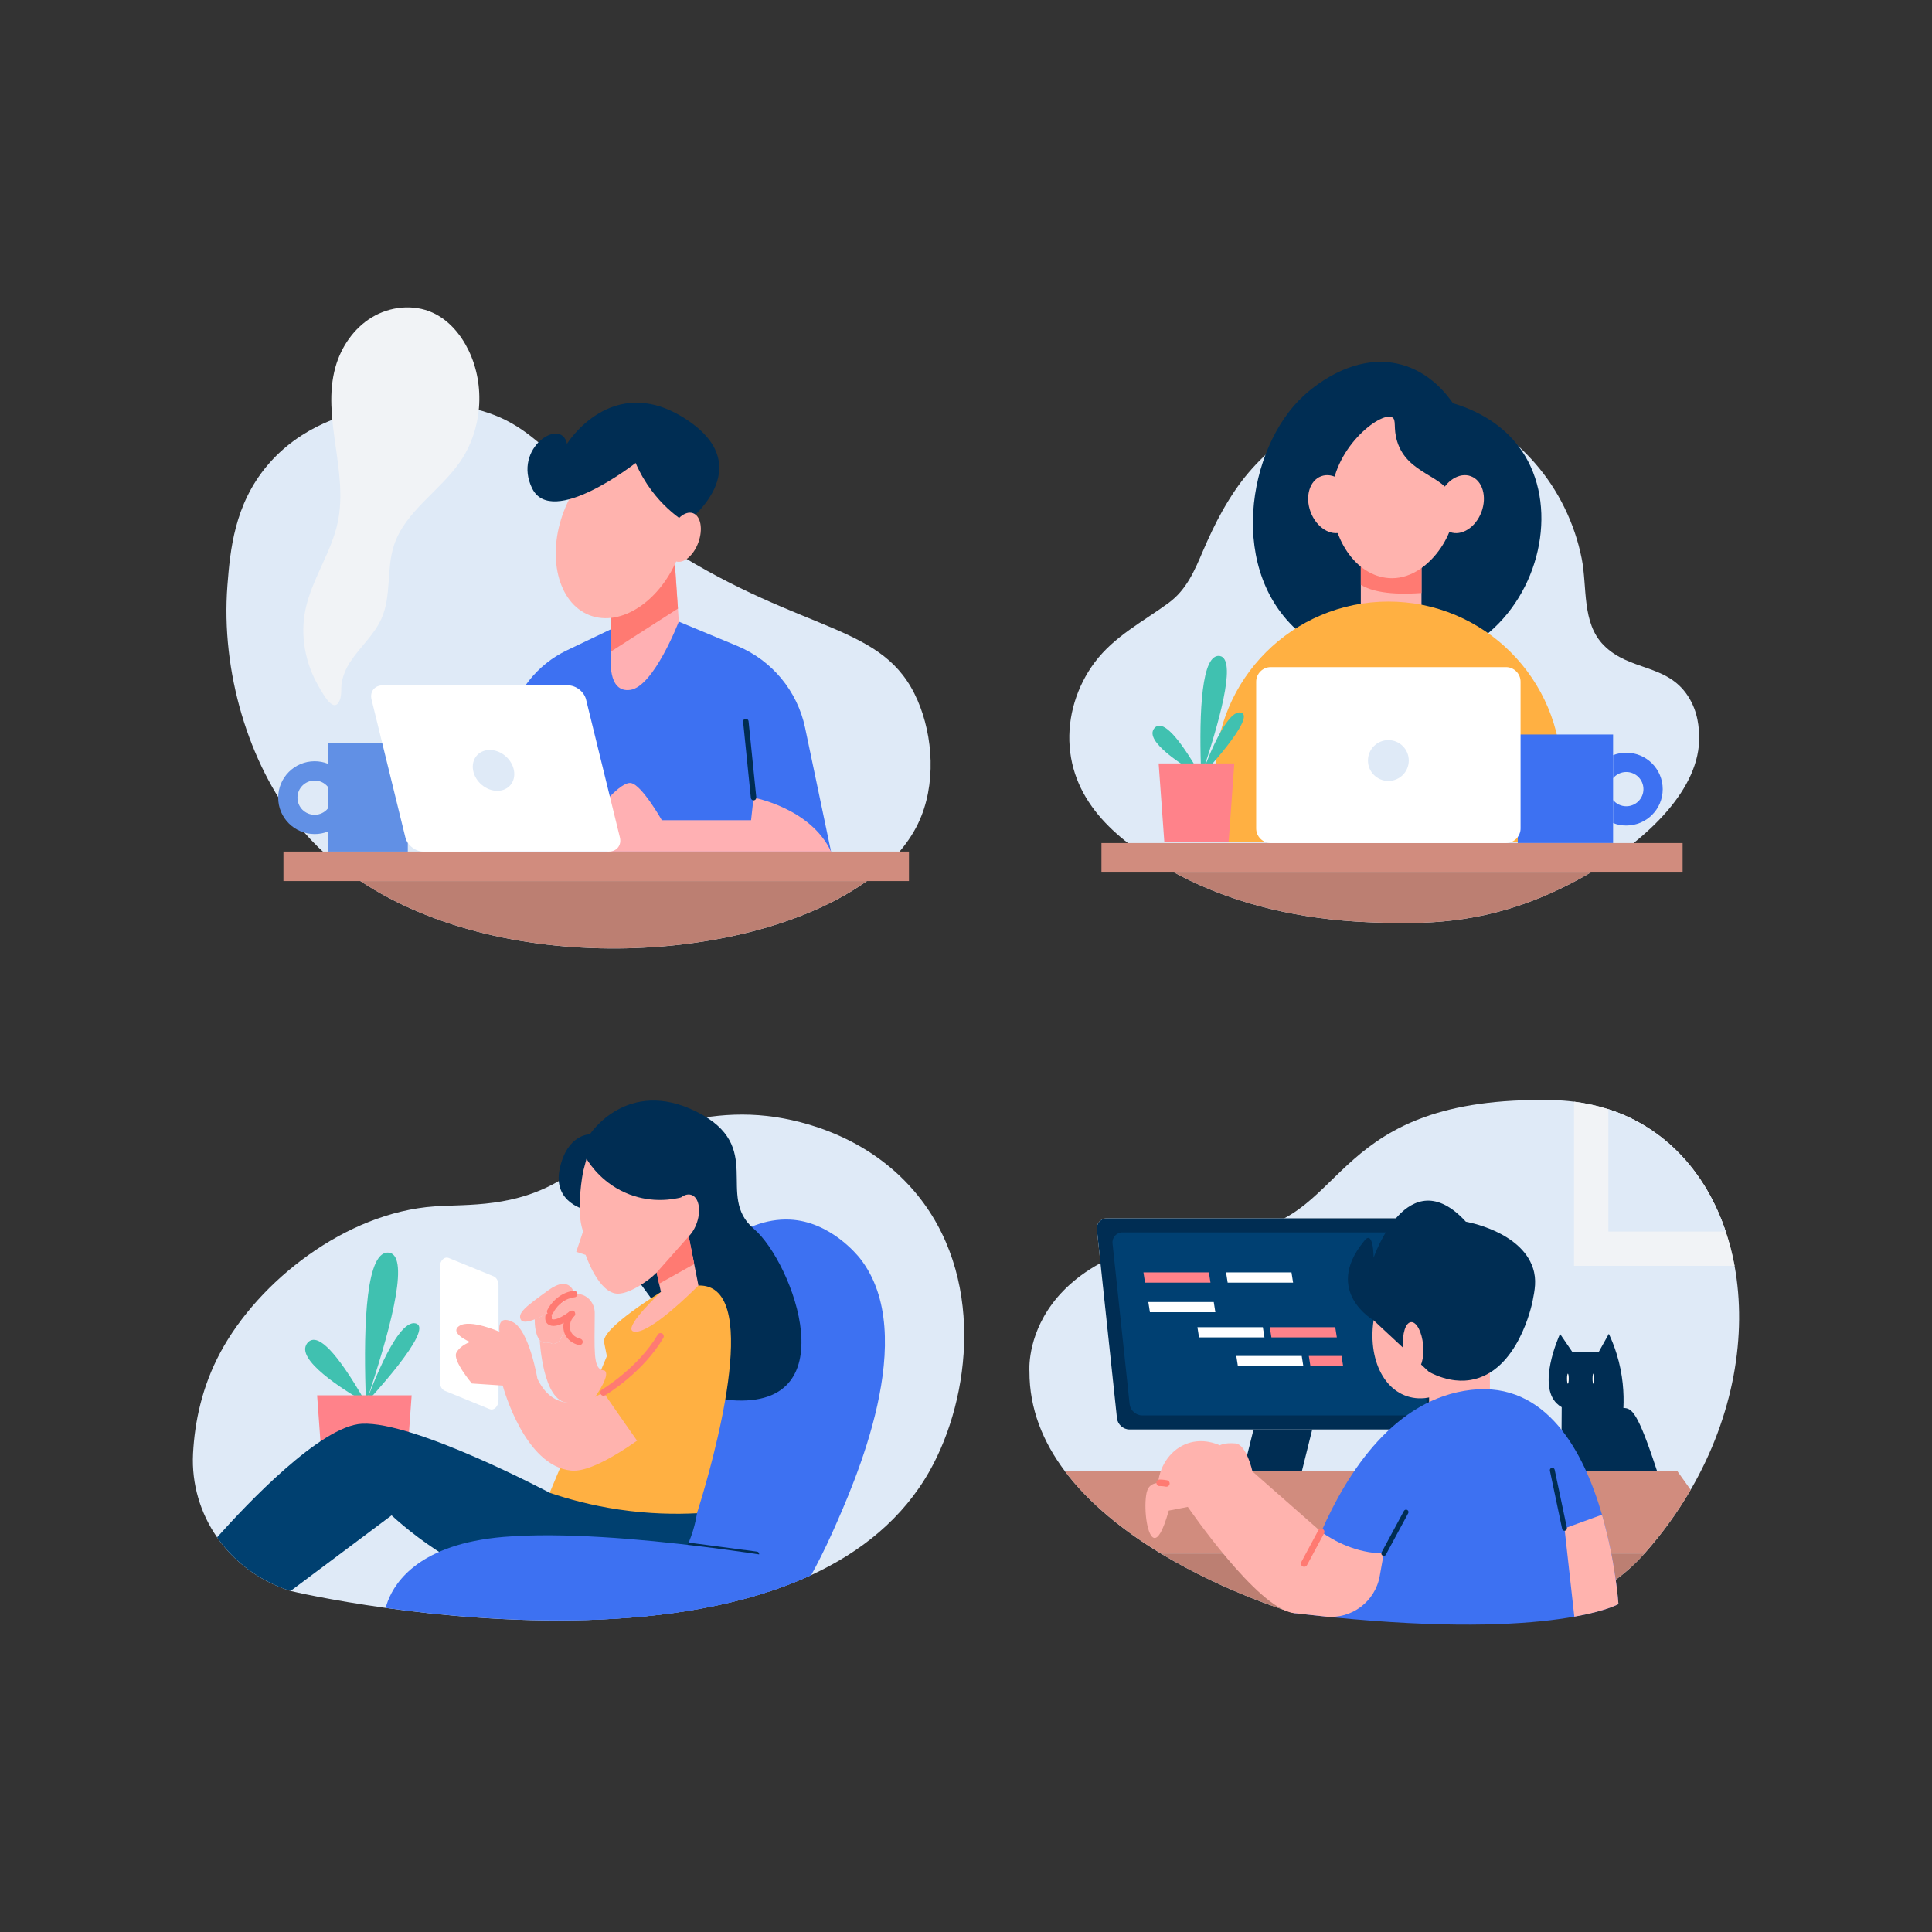 <?xml version="1.0" encoding="utf-8"?>
<!-- Generator: Adobe Illustrator 27.5.0, SVG Export Plug-In . SVG Version: 6.00 Build 0)  -->
<svg version="1.1" xmlns="http://www.w3.org/2000/svg" xmlns:xlink="http://www.w3.org/1999/xlink" x="0px" y="0px"
	 viewBox="0 0 500 500" style="enable-background:new 0 0 500 500;" xml:space="preserve">
<rect x="0" y="0" width="500" height="500" fill="#333333" stroke="none"/>
<!-- <g id="BACKGROUND">
	<rect style="opacity:0.1;fill:#FFFFFF;" width="500" height="500"/>
</g> -->
<g id="OBJECTS">
	<g>
		<g>
			<path style="fill:#DFEAF7;" d="M439.74,190.535c0.359,13.458-13.099,26.463-28.086,35.278
				c-5.247,3.096-10.664,5.663-15.761,7.569c-16.402,6.134-30.2,5.663-40.393,5.342c-0.151-0.019-0.283-0.019-0.434-0.019
				c-0.321-0.019-0.661-0.019-0.982-0.038c-16.875-0.698-33.957-4.341-48.981-12.212c-0.396-0.208-0.793-0.415-1.189-0.642
				c-12.948-6.927-25.878-16.818-27.086-32.579c-0.604-7.758,1.85-15.648,6.512-21.857c5.04-6.701,12.401-10.457,19.045-15.308
				c4.681-3.416,6.757-8.362,8.947-13.496c1.529-3.567,3.19-7.097,5.096-10.495c1.057-1.85,2.152-3.643,3.36-5.398
				c8.437-12.288,22.405-21.291,37.203-23.405c15.421-2.189,30.144,5.002,40.242,16.573c6.097,6.965,10.287,15.572,12.099,24.651
				c1.491,7.418-0.038,16.704,5.738,22.518c6.701,6.739,16.327,4.738,21.782,13.137C439.57,184.325,439.684,188.685,439.74,190.535z
				"/>
		</g>
		<g>
			<g>
				<path style="fill:#002D53;" d="M385.439,163.617c13.699-11.736,17.771-33.166,8.401-46.956
					c-5.402-7.95-13.727-11.09-17.816-12.297c-1.7-2.475-6.009-7.979-13.306-9.984c-12.725-3.496-23.769,6.608-25.33,8.036
					c-14.622,13.378-20.125,46.051-0.162,62.013C350.196,174.799,371.336,175.7,385.439,163.617z"/>
			</g>
			<g>
				<g>
					<rect x="352.178" y="144.139" style="fill:#FFB3AE;" width="15.704" height="19.366"/>
				</g>
				<g>
					<path style="fill:#FF7A72;" d="M367.882,144.139v9.324c-8.286,0.604-13.024-0.472-15.704-2.114v-7.21H367.882z"/>
				</g>
				<g>
					<path style="fill:#FFB3AE;" d="M383.394,132.509c-1.497,3.987-5.14,6.307-8.136,5.181c-2.996-1.125-4.211-5.269-2.713-9.256
						c1.497-3.987,5.14-6.307,8.136-5.181C383.677,124.378,384.891,128.522,383.394,132.509z"/>
				</g>
				<g>
					<path style="fill:#FFB3AE;" d="M339.188,132.509c1.497,3.987,5.14,6.307,8.136,5.181c2.996-1.125,4.211-5.269,2.713-9.256
						c-1.497-3.987-5.14-6.307-8.136-5.181C338.905,124.378,337.691,128.522,339.188,132.509z"/>
				</g>
				<g>
					<path style="fill:#FFB3AE;" d="M375.903,128.816c2.526,6.948-5.446,20.82-15.645,20.82c-8.641,0-15.645-9.321-15.645-20.82
						c0-12.526,12.569-22.347,15.645-20.82c1.237,0.614,0.221,2.696,1.334,6.27C364.248,122.791,373.75,122.895,375.903,128.816z"/>
				</g>
			</g>
			<g>
				<path style="fill:#FFB042;" d="M404.113,217.942h-89.61v-17.455c0-24.745,20.06-44.805,44.805-44.805l0,0
					c24.745,0,44.805,20.06,44.805,44.805V217.942z"/>
			</g>
		</g>
		<g>
			<g>
				<g>
					<rect x="392.791" y="190.09" style="fill:#3D71F2;" width="24.675" height="28.092"/>
				</g>
				<g>
					<path style="fill:#3D71F2;" d="M425.322,204.232c0,2.446-1.995,4.427-4.441,4.427c-1.38,0-2.61-0.628-3.416-1.612v5.957
						c1.052,0.424,2.214,0.642,3.416,0.642c5.206,0,9.428-4.208,9.428-9.414c0-5.206-4.222-9.428-9.428-9.428
						c-1.202,0-2.364,0.219-3.416,0.642v5.957c0.806-0.984,2.036-1.612,3.416-1.612
						C423.328,199.791,425.322,201.772,425.322,204.232z"/>
				</g>
			</g>
			<g>
				<rect x="285.055" y="218.182" style="fill:#D18C7E;" width="150.405" height="7.63"/>
			</g>
			<g>
				<g>
					<path style="fill:#40C1B0;" d="M310.87,200.875c-0.517-13.327-0.331-30.132,4.087-31.082c0.152-0.033,0.68-0.138,1.211,0.135
						C319.744,171.771,315.615,186.776,310.87,200.875z"/>
				</g>
				<g>
					<path style="fill:#40C1B0;" d="M310.87,200.875c-6.517-11.425-9.659-13.501-11.295-12.993c-0.618,0.192-1.061,0.766-1.225,1.3
						C297.22,192.871,307.978,199.218,310.87,200.875z"/>
				</g>
				<g>
					<path style="fill:#40C1B0;" d="M310.87,200.875c0,0,6.08-17.499,10.283-16.459C325.356,185.456,310.87,200.875,310.87,200.875z
						"/>
				</g>
				<g>
					<polygon style="fill:#FF828A;" points="301.329,217.942 317.967,217.942 319.44,197.572 299.856,197.572 					"/>
				</g>
			</g>
			<g>
				<g>
					<path style="fill:#FFFFFF;" d="M393.521,214.407c0,2.076-1.699,3.775-3.775,3.775h-60.875c-2.076,0-3.775-1.699-3.775-3.775
						v-37.985c0-2.076,1.699-3.775,3.775-3.775h60.875c2.076,0,3.775,1.699,3.775,3.775V214.407z"/>
				</g>
				<g>
					<circle style="fill:#DFEAF7;" cx="359.308" cy="196.824" r="5.282"/>
				</g>
			</g>
			<g>
				<path style="fill:#BC7F72;" d="M411.654,225.813c-5.247,3.096-10.664,5.663-15.761,7.569c-16.402,6.134-30.2,5.663-40.393,5.342
					c-0.151-0.019-0.283-0.019-0.434-0.019c-0.321-0.019-0.661-0.019-0.982-0.038c-16.875-0.698-33.957-4.341-48.981-12.212
					c-0.396-0.208-0.793-0.415-1.189-0.642H411.654z"/>
			</g>
		</g>
	</g>
	<g>
		<g>
			<g>
				<path style="fill:#DFEAF7;" d="M437.544,385.558c-3.289,5.673-7.25,11.195-11.933,16.464l-0.017,0.017
					c-0.05,0.05-0.101,0.118-0.151,0.168c-9.298,10.439-22.809,16.128-36.789,15.944l-53.824-0.705c0,0-17.22-5.018-34.406-15.407
					c-0.017,0-0.017-0.017-0.034-0.017c-9.197-5.572-18.394-12.722-24.889-21.416c-5.539-7.401-9.113-15.978-9.08-25.712
					c0,0-2.786-34.523,55.72-36.47c26.736-3.122,22.187-34.876,79.502-33.717c1.964,0.034,3.877,0.168,5.706,0.403
					c3.122,0.386,6.092,1.057,8.895,1.947c14.903,4.834,25.326,16.599,30.361,31.653c0.957,2.853,1.729,5.824,2.299,8.895
					C452.162,345.362,448.755,366.291,437.544,385.558z"/>
			</g>
			<g>
				<g>
					<path style="fill:#F1F3F6;" d="M448.9,327.601h-41.543V285.11c3.123,0.394,6.085,1.065,8.886,1.955
						c14.913,4.83,25.331,16.591,30.365,31.65C447.572,321.56,448.331,324.537,448.9,327.601z"/>
				</g>
				<g>
					<path style="fill:#DFEAF7;" d="M446.609,318.715h-30.365v-31.65C431.156,291.895,441.575,303.656,446.609,318.715z"/>
				</g>
			</g>
		</g>
		<g>
			<g>
				<path style="fill:#002D53;" d="M428.811,380.612h-24.747c0.035-5.477,0.069-10.954,0.104-16.431
					c-0.508-0.286-0.937-0.616-1.3-0.975c-4.872-4.82,0.268-16.651,0.868-17.996c1.081,1.588,2.163,3.175,3.244,4.763h6.718
					c0.89-1.592,1.78-3.184,2.67-4.775c0.715,1.516,1.403,3.222,1.994,5.114c1.704,5.458,1.948,10.387,1.775,14.069
					C422.296,364.462,423.744,365.136,428.811,380.612z"/>
			</g>
			<g>
				<path style="fill:#FFFFFF;" d="M405.988,356.811c0,0.719-0.1,1.303-0.224,1.303c-0.124,0-0.224-0.583-0.224-1.303
					c0-0.719,0.101-1.303,0.224-1.303C405.888,355.508,405.988,356.092,405.988,356.811z"/>
			</g>
			<g>
				<path style="fill:#FFFFFF;" d="M412.593,356.811c0,0.719-0.1,1.303-0.224,1.303s-0.224-0.583-0.224-1.303
					c0-0.719,0.1-1.303,0.224-1.303S412.593,356.092,412.593,356.811z"/>
			</g>
		</g>
		<g>
			<g>
				<g>
					<polygon style="fill:#002D53;" points="336.956,380.613 321.764,380.613 327.736,356.578 342.928,356.578 					"/>
				</g>
				<g>
					<g>
						<path style="fill:#FFFFFF;" d="M373.296,367.048c0.17,1.596-1.005,2.902-2.61,2.902h-78.388c-1.605,0-3.057-1.306-3.227-2.902
							l-5.196-48.849c-0.17-1.596,1.005-2.902,2.61-2.902h78.388c1.605,0,3.057,1.306,3.227,2.902L373.296,367.048z"/>
					</g>
					<g>
						<path style="fill:#002D53;" d="M373.296,367.048c0.17,1.596-1.005,2.902-2.61,2.902h-78.388c-1.605,0-3.057-1.306-3.227-2.902
							l-5.196-48.849c-0.17-1.596,1.005-2.902,2.61-2.902h78.388c1.605,0,3.057,1.306,3.227,2.902L373.296,367.048z"/>
					</g>
				</g>
				<g>
					<g>
						<path style="fill:#004072;" d="M295.576,366.305c-1.605,0-3.057-1.306-3.227-2.902l-4.421-41.559
							c-0.17-1.596,1.005-2.902,2.61-2.902h71.058c1.605,0,3.057,1.306,3.227,2.902l4.42,41.559c0.17,1.596-1.005,2.902-2.61,2.902
							H295.576z"/>
					</g>
				</g>
				<g>
					<g>
						<polygon style="fill:#FF828A;" points="313.271,331.941 296.337,331.941 295.924,329.299 312.858,329.299 						"/>
					</g>
					<g>
						<polygon style="fill:#FFFFFF;" points="334.65,331.941 317.716,331.941 317.304,329.299 334.237,329.299 						"/>
					</g>
					<g>
						<polygon style="fill:#FFFFFF;" points="314.532,339.597 297.598,339.597 297.185,336.955 314.119,336.955 						"/>
					</g>
					<g>
						<polygon style="fill:#FFFFFF;" points="327.238,346.116 310.304,346.116 309.892,343.474 326.825,343.474 						"/>
					</g>
					<g>
						<polygon style="fill:#FFFFFF;" points="337.299,353.559 320.366,353.559 319.953,350.917 336.886,350.917 						"/>
					</g>
					<g>
						<polygon style="fill:#FF828A;" points="347.603,353.559 339.136,353.559 338.723,350.917 347.19,350.917 						"/>
					</g>
					<g>
						<polygon style="fill:#FF828A;" points="345.972,346.116 329.039,346.116 328.626,343.474 345.56,343.474 						"/>
					</g>
				</g>
			</g>
			<g>
				<g>
					<path style="fill:#BC7F72;" d="M425.611,402.023l-0.017,0.017c-0.05,0.05-0.101,0.118-0.151,0.168
						c-9.298,10.439-22.809,16.128-36.789,15.944l-53.824-0.705c0,0-17.22-5.018-34.406-15.407c-0.017,0-0.017-0.017-0.034-0.017
						H425.611z"/>
				</g>
				<g>
					<path style="fill:#D18C7E;" d="M437.546,385.557c-3.292,5.674-7.265,11.214-11.955,16.474H300.433
						c-9.221-5.576-18.43-12.708-24.93-21.419h158.508L437.546,385.557z"/>
				</g>
			</g>
		</g>
		<g>
			<g>
				<g>
					<path style="fill:#FFB3AE;" d="M384.839,346.107c-3.653,10.999-12.92,17.822-20.699,15.239
						c-7.779-2.583-11.124-13.594-7.471-24.594c3.653-10.999,12.92-17.822,20.699-15.239
						C385.146,324.096,388.491,335.107,384.839,346.107z"/>
				</g>
				<g>
					<rect x="369.851" y="348.731" style="fill:#FFB3AE;" width="15.733" height="18.765"/>
				</g>
				<g>
					<path style="fill:#002D53;" d="M355.487,341.691c0,0-12.989-7.394-2.668-20.241c2.668-3.897,2.668,4.042,2.668,4.042
						s8.861-25.693,23.882-9.31c0,0,14.197,2.404,17.352,11.983c1.021,3.099,0.464,5.741-0.093,8.586
						c-0.196,1-3.812,18.243-15.953,20.369c-1.699,0.298-5.66,0.666-10.826-2.057C365.061,350.605,360.274,346.148,355.487,341.691z
						"/>
				</g>
				<g>
					<path style="fill:#FFB3AE;" d="M368.314,348.15c0.309,3.432-0.598,6.318-2.024,6.447c-1.427,0.129-2.833-2.549-3.142-5.981
						c-0.309-3.432,0.598-6.318,2.024-6.447C366.599,342.04,368.005,344.718,368.314,348.15z"/>
				</g>
			</g>
			<g>
				<g>
					<path style="fill:#3D71F2;" d="M418.853,415.135c0,0-3.086,1.761-11.42,3.256c-9.537,1.713-25.938,3.074-52.435,1.045
						c-6.16-0.462-12.866-1.118-20.155-1.992c0,0,2.09-9.61,7.083-21.006c6.816-15.575,19.074-34.491,38.828-36.739
						c19.511-2.223,29.158,16.122,33.847,32.304C418.136,404.189,418.853,415.135,418.853,415.135z"/>
				</g>
				<g>
					<path style="fill:#FFB3AE;" d="M418.853,415.135c0,0-3.086,1.761-11.42,3.256l-2.539-22.852l9.707-3.535
						C418.136,404.189,418.853,415.135,418.853,415.135z"/>
				</g>
				<g>
					<path style="fill:#FFB3AE;" d="M358.116,402.031l-1.045,5.868c-1.191,6.597-7.265,11.165-13.935,10.473
						c-2.673-0.279-5.443-0.583-8.298-0.923c-9.379-1.045-27.432-27.469-27.432-27.469l-4.932,0.96
						c-1.604,5.686-2.806,7.132-3.681,7.083c-1.847-0.097-2.782-7.01-2.163-11.116c0.122-0.777,0.34-1.762,1.118-2.418
						c0.668-0.559,1.567-0.729,2.369-0.741c1.033,0.097,1.543,0.158,1.762,0.17c-0.267-0.049-0.96-0.182-1.762-0.17
						c-0.121-0.012-0.255-0.024-0.401-0.036c0.547-4.811,3.572-8.808,7.739-10.205c3.863-1.3,7.277,0.109,8.237,0.535
						c0,0,1.191-0.753,4.058-0.486c2.867,0.279,4.386,7.253,4.386,7.253l17.786,15.636
						C345.238,398.799,350.997,401.958,358.116,402.031z"/>
				</g>
				<g>
					<path style="fill:#FF7A72;" d="M301.878,384.756c-0.051,0-0.102-0.005-0.152-0.013c-0.287-0.054-0.913-0.159-1.596-0.157
						c-0.443,0.056-0.844-0.364-0.851-0.828c-0.007-0.462,0.364-0.844,0.828-0.851c0.852,0.002,1.588,0.121,1.898,0.18
						c0.456,0.084,0.77,0.523,0.687,0.978C302.615,384.471,302.273,384.756,301.878,384.756z"/>
				</g>
				<g>
					<path style="fill:#FF7A72;" d="M337.516,405.484c-0.134,0-0.271-0.033-0.397-0.1c-0.408-0.22-0.562-0.728-0.342-1.136
						l4.406-8.203c0.22-0.408,0.729-0.56,1.136-0.342c0.408,0.22,0.562,0.728,0.342,1.136l-4.406,8.203
						C338.104,405.323,337.814,405.484,337.516,405.484z"/>
				</g>
				<g>
					<path style="fill:#002D53;" d="M404.895,396.168c-0.292,0-0.554-0.203-0.616-0.5l-3.168-15.056
						c-0.07-0.339,0.146-0.674,0.487-0.746c0.352-0.062,0.674,0.148,0.746,0.487l3.168,15.056c0.07,0.339-0.146,0.674-0.487,0.746
						C404.98,396.163,404.937,396.168,404.895,396.168z"/>
				</g>
				<g>
					<path style="fill:#002D53;" d="M358.116,402.66c-0.102,0-0.203-0.025-0.298-0.075c-0.306-0.165-0.421-0.547-0.256-0.852
						l5.773-10.709c0.166-0.308,0.549-0.416,0.852-0.256c0.306,0.165,0.421,0.547,0.256,0.852l-5.773,10.709
						C358.557,402.54,358.339,402.66,358.116,402.66z"/>
				</g>
			</g>
		</g>
	</g>
	<g>
		<g>
			<path style="fill:#DFEAF7;" d="M240.627,380.612c-6.974,12.392-17.823,21.066-30.688,27.019
				c-0.061,0.024-0.122,0.061-0.182,0.085c-17.191,7.897-37.953,10.958-57.975,11.542c-19.317,0.571-37.929-1.178-51.974-3.134
				c-14.579-2.029-24.237-4.276-24.602-4.386c-1.069-0.328-2.102-0.729-2.102-0.729c-0.765-0.279-1.531-0.607-2.272-0.948
				c-0.024,0-0.037-0.012-0.061-0.024l-0.219-0.109c-5.892-2.733-10.8-6.937-14.372-12.064c-4.313-6.22-6.621-13.777-6.22-21.662
				c0.425-8.237,2.32-17.337,7.059-26.169c9.914-18.503,32.486-36.216,55.424-37.82c8.723-0.608,20.945,0.449,33.313-7.241
				c2.841-1.766,3.782-2.392,6.425-4.067c3.782-2.397,23.168-14.685,46.298-12.097c5.674,0.635,24.598,3.623,38.128,19.469
				C255.082,329.916,251.28,361.682,240.627,380.612z"/>
		</g>
		<g>
			<g>
				<path style="fill:#3D71F2;" d="M215.37,396.71c-2.005,4.459-3.924,8.188-5.431,10.922c-0.061,0.024-0.122,0.061-0.182,0.085
					c-17.191,7.897-37.953,10.958-57.975,11.542c-6.573,0.049-12.647-0.243-18.114-0.729c-8.893-5.503-12.89-13.898-10.885-19.73
					c0.535-1.555,1.507-2.94,2.94-4.021c13.291-10.108,34.685-10.375,39.144-21.929c2.964-7.702,10.412-29.182,15.04-42.631
					c1.434-4.155,11.955-15.174,24.505-14.591c10.436,0.474,17.482,9.185,18.175,10.059
					C238.222,345.599,221.201,383.662,215.37,396.71z"/>
			</g>
			<g>
				<path style="fill:#002D53;" d="M195.842,402.813c-0.026,0-0.054-0.002-0.082-0.005l-18.883-2.496
					c-0.346-0.046-0.587-0.362-0.543-0.706c0.046-0.342,0.341-0.577,0.706-0.543l18.883,2.496c0.346,0.046,0.587,0.362,0.542,0.706
					C196.424,402.582,196.153,402.813,195.842,402.813z"/>
			</g>
		</g>
		<g>
			<g>
				<path style="fill:#40C1B0;" d="M94.717,363.06c-0.646-16.649-0.413-37.643,5.105-38.83c0.19-0.041,0.849-0.173,1.513,0.169
					C105.802,326.701,100.644,345.447,94.717,363.06z"/>
			</g>
			<g>
				<path style="fill:#40C1B0;" d="M94.717,363.06c-8.141-14.273-12.067-16.866-14.11-16.232c-0.772,0.24-1.326,0.956-1.53,1.624
					C77.663,353.061,91.104,360.99,94.717,363.06z"/>
			</g>
			<g>
				<path style="fill:#40C1B0;" d="M94.717,363.06c0,0,7.595-21.861,12.846-20.562C112.813,343.797,94.717,363.06,94.717,363.06z"/>
			</g>
			<g>
				<polygon style="fill:#FF828A;" points="104.694,386.55 83.908,386.55 82.068,361.102 106.534,361.102 				"/>
			</g>
		</g>
		<g>
			<g>
				<path style="fill:#002D53;" d="M151.786,313.15c0,0-8.877-1.732-6.928-10.718c1.949-8.985,7.795-8.877,7.795-8.877
					s9.635-14.831,27.606-5.846c17.971,8.985,4.763,21.76,14.831,30.312c10.068,8.552,24.949,47.917-7.391,44.203L151.786,313.15z"
					/>
			</g>
			<g>
				<path style="fill:#004070;" d="M176.315,403.01c-0.899,1.507-4.106,6.779-9.586,10.096c-16.207,9.828-40.869-4.313-48.936-8.942
					c-7.387-4.24-12.89-8.747-16.45-11.991l-26.132,19.56c-1.494-0.462-2.952-1.02-4.374-1.677c-0.024,0-0.036-0.012-0.061-0.024
					l-0.219-0.109c-5.892-2.734-10.8-6.937-14.372-12.064c7.702-8.626,26.801-28.83,37.468-29.389
					c13.57-0.717,48.608,17.859,48.608,17.859l38.488-1.3C180.883,388.164,180.773,395.503,176.315,403.01z"/>
			</g>
			<g>
				<g>
					<path style="fill:#FFB042;" d="M171.056,334.369c0,0-15.445,9.382-14.723,12.991c0.722,3.609,0.722,3.609,0.722,3.609
						l-14.795,35.364c4.906,1.668,10.926,3.298,17.899,4.33c7.761,1.149,14.639,1.251,20.221,0.962
						c2.202-7.017,15.895-51.545,4.029-58.122c-0.973-0.539-2.17-0.853-3.663-0.812L171.056,334.369z"/>
				</g>
				<g>
					<path style="fill:#FFFFFF;" d="M126.693,364.671l-11.586-4.735c-0.759-0.31-1.278-1.255-1.278-2.326V327.9
						c0-1.63,1.166-2.798,2.322-2.326l11.586,4.735c0.759,0.31,1.278,1.255,1.278,2.326v29.71
						C129.015,363.975,127.849,365.143,126.693,364.671z"/>
				</g>
				<g>
					<path style="fill:#FFB3AE;" d="M182.426,355.86c-6.172,7.921-12.441,13.328-17.555,16.984c-1.494,1.069-2.891,1.98-4.155,2.77
						c-8.359,5.212-11.688,5.09-12.987,4.957c-11.833-1.239-17.337-20.921-17.628-21.99l-7.982-0.535c0,0-5.042-5.965-4.021-7.945
						c1.033-1.98,3.56-2.782,3.56-2.782s-5.564-2.345-2.782-4.179c2.782-1.847,10.399,1.519,10.399,1.519s-0.802-4.665,3.463-2.491
						c4.252,2.163,6.342,14.652,6.342,14.652c3.839,7.933,10.484,7.265,17.106,3.56c10.072-5.613,20.07-18.211,20.07-18.211
						L182.426,355.86z"/>
				</g>
				<g>
					<path style="fill:#FFB042;" d="M184.766,357.517c-2.224,2.392-4.925,4.989-8.155,7.578c-4.19,3.359-8.234,5.874-11.74,7.75
						c-2.442-3.475-6.087-8.674-8.687-12.465c5.991-3.924,9.79-7.99,12.199-11.091c2.926-3.767,4.573-7.104,8.519-8.24
						c2.347-0.676,5.555-0.586,7.72,1.167C187.992,344.946,188.565,351.496,184.766,357.517z"/>
				</g>
				<g>
					<path style="fill:#FFB3AE;" d="M148.646,334.87c0,0-0.982-5.12-6.716-0.97c-5.734,4.15-8.152,5.927-7.105,7.691
						c1.046,1.764,7.434-2.061,7.434-2.061"/>
				</g>
				<g>
					<path style="fill:#FFB3AE;" d="M142.252,347.376v0.017c-1.192,0.403-2.014,0.084-2.568-0.57
						c-1.427-1.662-1.292-5.388-1.292-5.388c0.711-0.319,1.421-0.638,2.132-0.956C141.099,342.778,141.676,345.077,142.252,347.376z
						"/>
				</g>
				<g>
					<path style="fill:#FFB3AE;" d="M143.611,347.762c-0.537,0.151-0.99,0-1.359-0.369v-0.017c-0.252-0.235-0.47-0.57-0.638-0.957
						c-0.017-0.017-0.017-0.034-0.017-0.034c-0.973-2.148-1.074-5.908-1.074-5.908c0.963-1.271,1.925-2.543,2.888-3.814
						c0.816,1.59,1.633,3.18,2.449,4.77C145.86,341.435,146.481,346.906,143.611,347.762z"/>
				</g>
				<g>
					<path style="fill:#FFB3AE;" d="M150.862,365.754l-6.713-1.292l2.736-1.46c-6.428-0.285-7.2-16.179-7.2-16.179
						c0.554,0.654,1.376,0.973,2.568,0.57c0.369,0.369,0.822,0.52,1.359,0.369c2.87-0.856,2.249-6.327,2.249-6.327l-3.894-0.705
						c0.05-0.403,0.201-0.839,0.436-1.309l6.193-4.515c0.587-0.067,1.141-0.034,1.628,0.084h0.067
						c2.182,0.504,3.642,2.585,3.625,4.817v0.352c-0.067,9.214-0.336,13.41,1.662,14.333c0.537,0.235,0.789,0.05,1.04,0.336
						C158.33,356.708,150.862,365.754,150.862,365.754z"/>
				</g>
				<g>
					<path style="fill:#FF7A72;" d="M149.971,348.115c-0.062,0-0.128-0.007-0.192-0.023c-0.71-0.167-2.463-0.742-3.414-2.477
						c-1.049-1.934-0.639-4.41,1.014-6.166c0.318-0.338,0.849-0.354,1.187-0.036c0.338,0.318,0.354,0.851,0.036,1.187
						c-1.139,1.208-1.454,2.94-0.764,4.212c0.624,1.139,1.834,1.531,2.324,1.647c0.452,0.107,0.731,0.557,0.625,1.008
						C150.697,347.854,150.353,348.115,149.971,348.115z"/>
				</g>
				<g>
					<path style="fill:#FF7A72;" d="M143.253,343.15c-0.385,0-0.734-0.069-1.051-0.206c-0.397-0.172-1.298-0.746-1.067-2.334
						c0.067-0.461,0.5-0.769,0.952-0.71c0.459,0.067,0.775,0.493,0.71,0.952c-0.034,0.234-0.026,0.508,0.074,0.551
						c0.22,0.095,0.915,0.218,2.583-0.702c1.105-0.605,2.003-1.324,2.011-1.331c0.354-0.284,0.888-0.251,1.182,0.092
						c0.293,0.346,0.279,0.846-0.057,1.151l-0.564-0.621l0.557,0.628c-0.107,0.092-1.088,0.878-2.319,1.552
						C145.081,342.826,144.086,343.15,143.253,343.15z"/>
				</g>
				<g>
					<path style="fill:#FF7A72;" d="M142.402,340.261c-0.123,0-0.246-0.026-0.364-0.082c-0.418-0.202-0.593-0.703-0.393-1.121
						c0.833-1.731,2.84-4.025,5.764-4.794c0.384-0.098,0.739-0.154,1.096-0.192c0.452-0.043,0.875,0.283,0.924,0.744
						c0.049,0.461-0.283,0.875-0.744,0.924c-0.282,0.031-0.562,0.074-0.857,0.147c-2.211,0.582-3.94,2.377-4.669,3.898
						C143.014,340.085,142.714,340.261,142.402,340.261z"/>
				</g>
				<g>
					<path style="fill:#FF7A72;" d="M156.185,361.218c-0.287,0-0.566-0.146-0.723-0.41c-0.236-0.398-0.107-0.913,0.292-1.151
						c0.094-0.056,9.419-5.674,14.466-14.249c0.234-0.402,0.751-0.531,1.149-0.297c0.398,0.234,0.533,0.749,0.297,1.149
						c-5.268,8.954-14.656,14.603-15.052,14.839C156.478,361.181,156.331,361.218,156.185,361.218z"/>
				</g>
			</g>
			<g>
				<g>
					<path style="fill:#FFB3AE;" d="M180.753,332.691c-1.544,1.544-12.067,12.034-16.297,11.966c-0.235,0-0.705-0.034-0.923-0.336
						c-1.276-1.745,7.519-9.953,7.519-9.953c-0.151-0.722-0.319-1.426-0.47-2.148l-0.638-2.887
						c-0.554,0.554-1.393,1.326-2.518,2.131c-1.426,1.041-4.716,3.256-7.418,3.34c-5.052,0.134-8.442-10.036-8.442-10.036
						c-0.806-0.268-1.611-0.52-2.434-0.789c0.604-1.779,1.192-3.558,1.779-5.337c-2.014-5.136,0-15.457,0-15.457l0.873-3.29
						c1.007,1.628,4.38,6.646,11.11,9.214c6.092,2.316,11.413,1.259,13.36,0.789c0.655,3.357,1.326,6.697,1.98,10.053v0.017
						c0.47,2.383,0.94,4.783,1.427,7.166C180.014,328.982,180.383,330.845,180.753,332.691z"/>
				</g>
				<g>
					<path style="fill:#FFB3AE;" d="M180.397,316.309c-1.08,3.283-3.495,5.438-5.394,4.813c-1.899-0.625-2.564-3.793-1.484-7.076
						c1.08-3.283,3.495-5.438,5.394-4.813C180.813,309.858,181.477,313.026,180.397,316.309z"/>
				</g>
				<g>
					<path style="fill:#FF7A72;" d="M179.662,327.136l-9.08,5.085l-0.638-2.887l8.291-9.365
						C178.705,322.353,179.175,324.753,179.662,327.136z"/>
				</g>
			</g>
		</g>
		<g>
			<path style="fill:#3D71F2;" d="M211.263,404.704l-1.507,3.013c-17.191,7.897-37.953,10.958-57.975,11.542
				c-19.317,0.571-37.929-1.178-51.974-3.134c1.057-4.07,5.37-13.765,22.974-17.324c2.308-0.462,4.835-0.826,7.617-1.057
				C160.395,395.276,211.263,404.704,211.263,404.704z"/>
		</g>
	</g>
	<g>
		<g>
			<path style="fill:#DFEAF7;" d="M237.568,213.198c-2.699,5.568-7.267,10.551-13.231,14.817
				c-29.483,21.159-92.979,25.274-131.069,0c-6.285-4.153-11.873-9.117-16.497-14.93c-12.344-15.497-19.649-39.204-17.913-61.59
				c0.717-9.192,1.793-20.819,10.23-30.918c17.025-20.347,48.434-15.742,50.019-15.478c21.99,3.567,22.367,16.686,54.172,36.845
				c35.372,22.442,55.512,19.271,64.195,39.317C241.456,190.434,242.438,203.118,237.568,213.198z"/>
		</g>
		<g>
			<g>
				<g>
					<path style="fill:#3D71F2;" d="M124.245,220.384l7.378-33.112c1.85-8.304,7.412-15.298,15.087-18.97l21.772-10.417
						l22.338,9.291c8.981,3.736,15.543,11.66,17.539,21.18l6.714,32.028H124.245z"/>
				</g>
				<g>
					<path style="fill:#FFB0B3;" d="M154.684,209.796c0,0,5.823-7.634,8.624-7.147c2.8,0.487,7.975,9.618,7.975,9.618h23.092
						l0.649-5.844c0,0,14.773,2.679,20.048,13.961h-57.792L154.684,209.796z"/>
				</g>
				<g>
					<path style="fill:#002D53;" d="M195.024,207.131c-0.359,0-0.667-0.271-0.704-0.636l-2.005-19.712
						c-0.039-0.389,0.243-0.737,0.632-0.776c0.393-0.031,0.737,0.243,0.776,0.632l2.005,19.712c0.039,0.389-0.243,0.737-0.632,0.776
						C195.071,207.129,195.047,207.131,195.024,207.131z"/>
				</g>
			</g>
			<g>
				<g>
					<path style="fill:#FFB0B3;" d="M158.133,154.556v15.341c0,0-1.096,9.497,4.992,8.644c6.088-0.852,12.546-17.667,12.546-17.667
						l-1.005-14.922L158.133,154.556z"/>
				</g>
				<g>
					<polygon style="fill:#FF7A72;" points="175.45,157.497 158.141,168.595 158.141,154.552 174.657,145.945 					"/>
				</g>
				<g>
					
						<ellipse transform="matrix(0.361 -0.933 0.933 0.361 -26.03 238.115)" style="fill:#FFB3AE;" cx="160.746" cy="138.053" rx="22.768" ry="15.917"/>
				</g>
				<g>
					<path style="fill:#002D53;" d="M177.606,135.248c0,0-8.475-4.637-13.101-15.432c0,0-21.672,16.964-26.786,6.575
						c-5.114-10.389,7.549-18.588,9.01-11.526c0,0,11.674-18.912,30.877-6.331S177.606,135.248,177.606,135.248z"/>
				</g>
				<g>
					<path style="fill:#FFB3AE;" d="M180.747,140.343c-1.234,3.439-3.864,5.643-5.873,4.921s-2.639-4.094-1.405-7.533
						c1.234-3.439,3.864-5.643,5.874-4.922S181.981,136.904,180.747,140.343z"/>
				</g>
			</g>
		</g>
		<g>
			<g>
				<g>
					<rect x="84.838" y="192.298" style="fill:#6190E5;" width="20.7" height="28.092"/>
				</g>
				<g>
					<path style="fill:#6190E5;" d="M76.981,206.439c0,2.446,1.995,4.427,4.441,4.427c1.38,0,2.61-0.629,3.416-1.612v5.957
						c-1.052,0.424-2.213,0.642-3.416,0.642c-5.206,0-9.428-4.208-9.428-9.414c0-5.206,4.222-9.428,9.428-9.428
						c1.202,0,2.364,0.219,3.416,0.642v5.957c-0.806-0.984-2.036-1.612-3.416-1.612C78.976,201.999,76.981,203.98,76.981,206.439z"
						/>
				</g>
			</g>
			<g>
				<path style="fill:#F1F3F6;" d="M90.641,171.3c2.546-3.888,6.251-7.031,8.119-11.287c2.568-5.85,1.217-12.739,3.177-18.82
					c2.844-8.823,11.836-14.021,17.107-21.647c5.738-8.302,6.632-19.714,2.256-28.808c-1.997-4.151-5.136-7.907-9.329-9.817
					c-4.971-2.265-11.029-1.628-15.707,1.193c-4.678,2.821-7.985,7.646-9.457,12.906c-3.629,12.97,3.389,26.953,0.603,40.13
					c-1.656,7.835-6.649,14.65-8.334,22.479c-1.465,6.81-0.086,14.095,3.432,20.072c1.03,1.751,3.9,7.282,5.432,3.477
					c0.581-1.442,0.223-3.215,0.537-4.734C88.853,174.618,89.621,172.856,90.641,171.3z"/>
			</g>
		</g>
		<g>
			<g>
				<rect x="73.353" y="220.384" style="fill:#D18C7E;" width="161.883" height="7.63"/>
			</g>
			<g>
				<path style="fill:#BC7F72;" d="M224.336,228.015c-29.483,21.159-92.979,25.274-131.069,0H224.336z"/>
			</g>
		</g>
		<g>
			<g>
				<path style="fill:#FFFFFF;" d="M160.426,216.717c0.495,2.016-0.799,3.666-2.876,3.666h-47.969c-2.076,0-4.18-1.65-4.674-3.666
					l-8.753-35.686c-0.495-2.017,0.799-3.666,2.876-3.666h47.969c2.076,0,4.18,1.65,4.674,3.666L160.426,216.717z"/>
			</g>
			<g>
				<path style="fill:#DFEAF7;" d="M133.007,199.379c0.535,2.917-1.397,5.283-4.315,5.283c-2.918,0-5.716-2.365-6.25-5.283
					c-0.535-2.917,1.397-5.282,4.315-5.282C129.673,194.096,132.472,196.461,133.007,199.379z"/>
			</g>
		</g>
	</g>
</g>
</svg>
